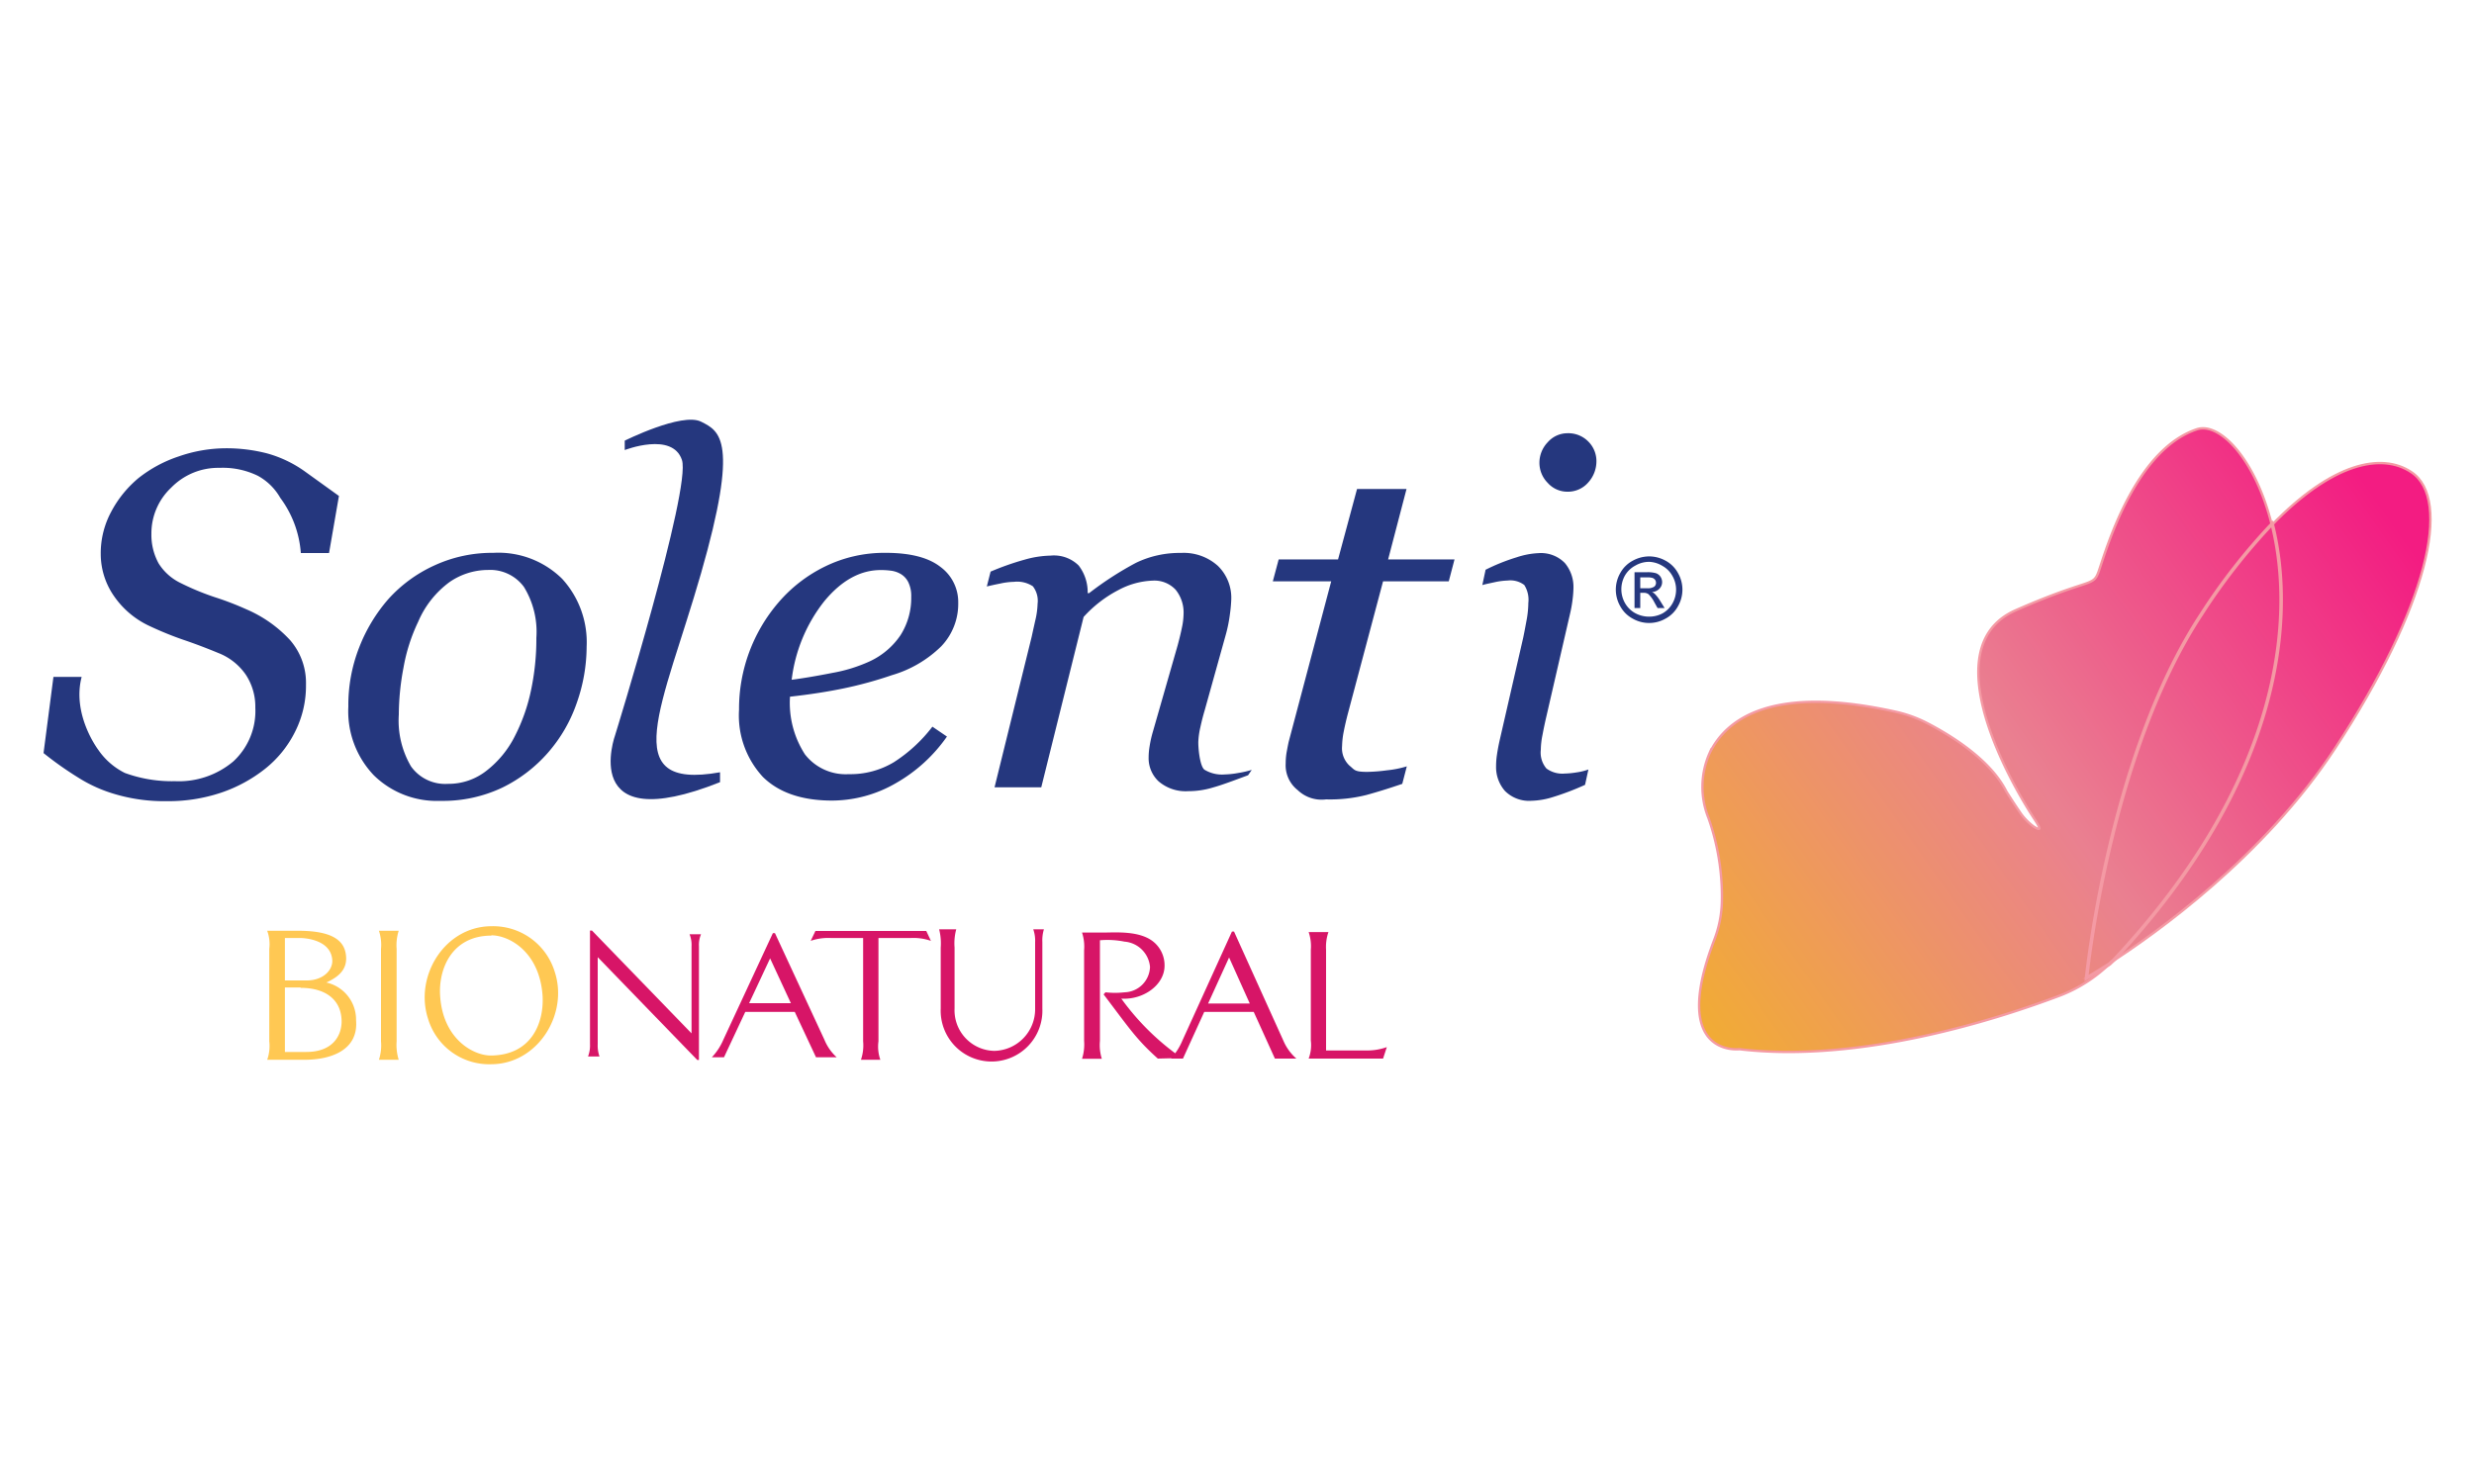 <svg xmlns="http://www.w3.org/2000/svg" xmlns:xlink="http://www.w3.org/1999/xlink" id="Capa_1" data-name="Capa 1" viewBox="0 0 250 150"><defs><style>.cls-1{fill:#25377e;}.cls-2,.cls-3,.cls-4,.cls-5{stroke:#f49aa4;stroke-miterlimit:10;}.cls-2,.cls-3,.cls-5{stroke-width:0.24px;}.cls-2{fill:url(#Degradado_sin_nombre_25);}.cls-3{fill:url(#Degradado_sin_nombre_25-2);}.cls-4{stroke-width:0.48px;fill:url(#Degradado_sin_nombre_21);}.cls-5{fill:url(#Degradado_sin_nombre_25-3);}.cls-6{fill:#ffc853;}.cls-7{fill:#d71567;}</style><linearGradient id="Degradado_sin_nombre_25" x1="168.79" y1="103.28" x2="241.34" y2="52.1" gradientUnits="userSpaceOnUse"><stop offset="0" stop-color="#f2ae30"></stop><stop offset="0.5" stop-color="#ea8090"></stop><stop offset="1" stop-color="#f31c82"></stop></linearGradient><linearGradient id="Degradado_sin_nombre_25-2" x1="172.89" y1="109.11" x2="245.45" y2="57.92" xlink:href="#Degradado_sin_nombre_25"></linearGradient><linearGradient id="Degradado_sin_nombre_21" x1="171.71" y1="75.91" x2="230.46" y2="75.91" gradientUnits="userSpaceOnUse"><stop offset="0" stop-color="#f2ae30"></stop><stop offset="1" stop-color="#f31c82"></stop></linearGradient><linearGradient id="Degradado_sin_nombre_25-3" x1="173.04" y1="109.31" x2="245.59" y2="58.13" xlink:href="#Degradado_sin_nombre_25"></linearGradient></defs><path class="cls-1" d="M34.25,50.13l-1,5.77H30.4a10.63,10.63,0,0,0-2.08-5.58,5.8,5.8,0,0,0-2.27-2.23,8.07,8.07,0,0,0-3.87-.8,6.63,6.63,0,0,0-4.88,2,6.34,6.34,0,0,0-2,4.66,6,6,0,0,0,.73,3,5.39,5.39,0,0,0,2.26,2,26.51,26.51,0,0,0,3.41,1.41,29.94,29.94,0,0,1,3.2,1.23,12.91,12.91,0,0,1,4.43,3.13,6.6,6.6,0,0,1,1.59,4.48A10.29,10.29,0,0,1,29.8,74a11.07,11.07,0,0,1-3,3.7,14.73,14.73,0,0,1-4.48,2.43,16.74,16.74,0,0,1-5.47.85,17.46,17.46,0,0,1-5.33-.74,14.49,14.49,0,0,1-3.69-1.69A34.74,34.74,0,0,1,4.4,76.12l1-7.7H8.25c-1,3.85,1.68,7.37,1.68,7.37a7.07,7.07,0,0,0,2.69,2.34,13.83,13.83,0,0,0,5.06.83,8.54,8.54,0,0,0,5.9-2,6.93,6.93,0,0,0,2.22-5.43,5.87,5.87,0,0,0-.94-3.3A6,6,0,0,0,22.05,66c-1.18-.49-2.36-.94-3.52-1.33a34.34,34.34,0,0,1-3.41-1.39,8.89,8.89,0,0,1-3.58-3A7.47,7.47,0,0,1,10.18,56a8.84,8.84,0,0,1,1.05-4.26A11.27,11.27,0,0,1,14,48.32a13.27,13.27,0,0,1,4.07-2.19,14.63,14.63,0,0,1,4.73-.82,16.46,16.46,0,0,1,4.16.51,12.08,12.08,0,0,1,3.94,1.9Z"></path><path class="cls-1" d="M59.28,65.37a17.22,17.22,0,0,1-1,5.69,15.09,15.09,0,0,1-2.89,5,14.64,14.64,0,0,1-4.63,3.55,14,14,0,0,1-6.26,1.34,9.09,9.09,0,0,1-6.72-2.58,9.37,9.37,0,0,1-2.58-6.94,16,16,0,0,1,1.1-6,16.45,16.45,0,0,1,2.94-4.87,14.1,14.1,0,0,1,4.62-3.39,13.92,13.92,0,0,1,6-1.29,9.17,9.17,0,0,1,6.94,2.62A9.49,9.49,0,0,1,59.28,65.37Zm-5.08-.91a8.66,8.66,0,0,0-1.26-5.14,4.23,4.23,0,0,0-3.62-1.71,6.87,6.87,0,0,0-3.9,1.23,9.67,9.67,0,0,0-3.16,4,17.88,17.88,0,0,0-1.49,4.67,25.73,25.73,0,0,0-.47,4.73,9.15,9.15,0,0,0,1.23,5.22,4.23,4.23,0,0,0,3.72,1.77,6.19,6.19,0,0,0,3.94-1.35A10.2,10.2,0,0,0,52,74.46a18.36,18.36,0,0,0,1.65-4.64A25.07,25.07,0,0,0,54.2,64.46Z"></path><path class="cls-1" d="M96.83,60.93a6.2,6.2,0,0,1-1.72,4.4,11.83,11.83,0,0,1-5,2.92,40.1,40.1,0,0,1-4.85,1.33q-2.46.51-5.43.84a9.6,9.6,0,0,0,1.51,5.83,5.21,5.21,0,0,0,4.43,2,8.51,8.51,0,0,0,4.56-1.21,15.24,15.24,0,0,0,3.89-3.59l1.47,1a15.82,15.82,0,0,1-5.16,4.71,12.93,12.93,0,0,1-6.44,1.76q-4.57,0-7-2.39a9.14,9.14,0,0,1-2.41-6.79,16.51,16.51,0,0,1,4-10.86,14.64,14.64,0,0,1,4.69-3.62,13.61,13.61,0,0,1,6.14-1.38c2.48,0,4.32.48,5.52,1.42A4.4,4.4,0,0,1,96.83,60.93Zm-4.75-.59a3.19,3.19,0,0,0-.29-1.48,2,2,0,0,0-.72-.81,2.59,2.59,0,0,0-1-.36A7.45,7.45,0,0,0,89,57.62q-3.11,0-5.72,3.17A15.82,15.82,0,0,0,80,68.71c1.21-.16,2.57-.39,4.09-.69a15.6,15.6,0,0,0,3.77-1.16A7.62,7.62,0,0,0,91,64.2,7,7,0,0,0,92.08,60.34Z"></path><path class="cls-1" d="M126.49,77.82l-.37.54c-1.51.56-2.68,1-3.52,1.23a8.48,8.48,0,0,1-2.53.38,4.19,4.19,0,0,1-3-1,3.21,3.21,0,0,1-1-2.4,6.77,6.77,0,0,1,.1-1.14,11.25,11.25,0,0,1,.33-1.47L119,65.24c.18-.67.33-1.28.44-1.83a7,7,0,0,0,.16-1.32,3.66,3.66,0,0,0-.8-2.48,2.94,2.94,0,0,0-2.35-.92,7.89,7.89,0,0,0-3.41.94,12.53,12.53,0,0,0-3.54,2.73l-4.28,17.22H100.5l3.75-15.21c.08-.37.2-.92.36-1.63a8.28,8.28,0,0,0,.24-1.72,2.39,2.39,0,0,0-.48-1.76,2.88,2.88,0,0,0-1.91-.45,7.11,7.11,0,0,0-1.41.18c-.57.11-1,.21-1.33.29l.38-1.5a27.26,27.26,0,0,1,3.47-1.22,10.17,10.17,0,0,1,2.59-.4,3.55,3.55,0,0,1,2.84,1,4.41,4.41,0,0,1,.91,2.79h.15a33.14,33.14,0,0,1,4.73-3.06,10.1,10.1,0,0,1,4.54-1,5.15,5.15,0,0,1,3.74,1.31,4.5,4.5,0,0,1,1.35,3.41,14.77,14.77,0,0,1-.14,1.5,14.52,14.52,0,0,1-.44,2.14l-2.1,7.53c-.15.5-.3,1.07-.44,1.72a7.77,7.77,0,0,0-.21,1.52c0,.89.2,2.46.62,2.78a3.42,3.42,0,0,0,2.05.48,8.85,8.85,0,0,0,1.37-.15A9.94,9.94,0,0,0,126.49,77.82Z"></path><path class="cls-1" d="M134,80.8a3.49,3.49,0,0,1-2.87-.94,3.18,3.18,0,0,1-1.21-2.68,7.13,7.13,0,0,1,.08-1.06c.06-.33.13-.71.22-1.13l4.3-16.23h-5.9l.59-2.21h6l1.92-7.12h5l-1.86,7.12h6.71l-.58,2.21h-6.64l-3.56,13.39c-.16.61-.3,1.21-.41,1.78a8.18,8.18,0,0,0-.17,1.47,2.4,2.4,0,0,0,.76,2c.51.41.46.62,1.78.62a16.71,16.71,0,0,0,2-.16,10.05,10.05,0,0,0,2-.4l-.46,1.77c-1.29.44-2.5.82-3.64,1.13A15,15,0,0,1,134,80.8Z"></path><path class="cls-1" d="M160.51,77.78l-.34,1.55a26.94,26.94,0,0,1-3.29,1.25,7.81,7.81,0,0,1-2.11.36,3.44,3.44,0,0,1-2.7-1,3.65,3.65,0,0,1-.89-2.49,7.88,7.88,0,0,1,.09-1.17c.06-.41.15-.92.29-1.53l2.37-10.33c.12-.57.23-1.18.35-1.82a10.09,10.09,0,0,0,.16-1.66,2.79,2.79,0,0,0-.41-1.81,2.33,2.33,0,0,0-1.69-.45,7,7,0,0,0-1.31.17c-.55.12-1,.21-1.24.29l.33-1.55a20.11,20.11,0,0,1,3.14-1.26,8.15,8.15,0,0,1,2.2-.42,3.37,3.37,0,0,1,2.67,1A3.76,3.76,0,0,1,159,59.4a10.75,10.75,0,0,1-.09,1.2,13.12,13.12,0,0,1-.27,1.5l-2.38,10.33q-.22.94-.39,1.86a8,8,0,0,0-.17,1.5,2.48,2.48,0,0,0,.57,1.89,2.72,2.72,0,0,0,1.84.51,8.73,8.73,0,0,0,1.22-.12A5.92,5.92,0,0,0,160.51,77.78Z"></path><path class="cls-1" d="M161.32,46.57a3.19,3.19,0,0,1-.83,2.2,2.71,2.71,0,0,1-2.09.93,2.64,2.64,0,0,1-2-.89,2.88,2.88,0,0,1-.84-2,3,3,0,0,1,.84-2.11,2.66,2.66,0,0,1,2-.91,2.83,2.83,0,0,1,2.11.85A2.79,2.79,0,0,1,161.32,46.57Z"></path><path class="cls-1" d="M166.65,56.24a3.44,3.44,0,0,1,1.65.43,3.1,3.1,0,0,1,1.26,1.25,3.36,3.36,0,0,1,0,3.36,3.08,3.08,0,0,1-1.24,1.24,3.34,3.34,0,0,1-3.35,0,3.08,3.08,0,0,1-1.24-1.24,3.36,3.36,0,0,1,0-3.36A3.1,3.1,0,0,1,165,56.67,3.45,3.45,0,0,1,166.65,56.24Zm0,.55a2.75,2.75,0,0,0-1.38.37,2.65,2.65,0,0,0-1.06,1,2.83,2.83,0,0,0,0,2.8,2.67,2.67,0,0,0,1,1,2.93,2.93,0,0,0,1.4.37A2.89,2.89,0,0,0,168,62a2.67,2.67,0,0,0,1-1,2.82,2.82,0,0,0,.37-1.4,2.76,2.76,0,0,0-.38-1.4,2.57,2.57,0,0,0-1-1A2.77,2.77,0,0,0,166.65,56.79Zm-1.48,4.67V57.84h1.24a3,3,0,0,1,.93.1.92.92,0,0,1,.45.35,1,1,0,0,1,.17.53.94.94,0,0,1-.28.69,1.09,1.09,0,0,1-.75.33,1,1,0,0,1,.3.2,3.86,3.86,0,0,1,.54.71l.44.71h-.71l-.32-.57a3.07,3.07,0,0,0-.61-.84.8.8,0,0,0-.47-.13h-.35v1.54Zm.58-2h.71a1.18,1.18,0,0,0,.7-.16.49.49,0,0,0,.18-.4.52.52,0,0,0-.09-.29.62.62,0,0,0-.25-.19,1.86,1.86,0,0,0-.58-.06h-.67Z"></path><path class="cls-1" d="M63.13,44.54s5.78-2.88,7.71-1.92,3.85,1.92,0,15.33-8.67,22,1.92,20.11v1c-14.44,5.75-10.59-4.79-10.59-4.79s7.7-24.9,6.74-27.78-5.78-1-5.78-1Z"></path><path class="cls-2" d="M222.48,62.16a62.08,62.08,0,0,1,7.09-9.09c-1.66-6.7-5.29-10.44-7.57-9.68-5.78,1.92-8.67,10.59-9.63,13.48s0,1-8.67,4.81,0,18.29,1.93,21.18c.79,1.2.39,1-.12.69A5.91,5.91,0,0,1,204.05,82c-.61-.89-1.31-2-1.31-2-1.62-3.24-5.68-5.71-8-6.91a13.08,13.08,0,0,0-3.1-1.13c-12.63-2.82-17.23.74-18.89,4.18a8.43,8.43,0,0,0-.1,6.56A23.91,23.91,0,0,1,174,91a11.44,11.44,0,0,1-.79,4.05c-4.53,11.85,2.56,11,2.56,11,12.33,1.45,26.29-3.11,32.44-5.44a14.89,14.89,0,0,0,4.93-3.15c-1.39.89-2.23,1.37-2.23,1.37S213.16,76.37,222.48,62.16Z"></path><path class="cls-3" d="M243.66,47.72c-3-2-8-.94-14.09,5.35,2.44,9.84.65,26-15.84,43.75-.18.2-.39.37-.58.56,4.66-3,15.63-10.79,22.81-21.74C245.28,61.44,247.83,50.46,243.66,47.72Z"></path><path class="cls-4" d="M229.57,53.07a62.08,62.08,0,0,0-7.09,9.09c-9.32,14.21-11.56,36.59-11.56,36.59s.84-.48,2.23-1.37c.19-.19.4-.36.58-.56C230.22,79.11,232,62.91,229.57,53.07Z"></path><path class="cls-5" d="M229.57,53.07a62.08,62.08,0,0,0-7.09,9.09c-9.32,14.21-11.56,36.59-11.56,36.59s.84-.48,2.23-1.37c.19-.19.4-.36.58-.56C230.22,79.11,232,62.91,229.57,53.07Z"></path><path class="cls-6" d="M30.78,107.12H27a4.16,4.16,0,0,0,.21-1.87V95.92A3.94,3.94,0,0,0,27,94.08h3.13c3.79,0,4.82,1.19,4.85,2.79,0,1.16-.74,1.86-2,2.44a3.84,3.84,0,0,1,3,3.81C36.24,106.17,33.41,107.12,30.78,107.12ZM30.3,94.81H28.79V99.1H31c1.62,0,2.6-1,2.58-2C33.49,95,30.86,94.81,30.3,94.81Zm.08,5H28.79v6.52h2.15c2.76,0,3.55-1.72,3.58-3C34.55,101.06,32.9,99.85,30.38,99.85Z"></path><path class="cls-6" d="M38.29,107.12a4.68,4.68,0,0,0,.21-1.87V95.92a4.46,4.46,0,0,0-.21-1.84h2a4.83,4.83,0,0,0-.21,1.84v9.33a5.07,5.07,0,0,0,.21,1.87Z"></path><path class="cls-6" d="M49.66,107.57a6.45,6.45,0,0,1-6.4-4.58c-1.41-4.3,1.66-9.34,6.38-9.37a6.51,6.51,0,0,1,6.41,4.59C57.48,102.51,54.33,107.55,49.66,107.57Zm0-13c-4,0-5.34,3.36-5.19,6,.24,4.41,3.33,6.15,5.19,6.12,4.1-.07,5.31-3.35,5.17-6C54.55,96.26,51.5,94.54,49.64,94.54Z"></path><path class="cls-7" d="M70.63,95.65v11.49h-.17L60.4,96.75v8.8a3.36,3.36,0,0,0,.18,1.24H59.42a3.07,3.07,0,0,0,.2-1.24V94.06h.2l10.06,10.39v-8.8a2.9,2.9,0,0,0-.2-1.22h1.16A2.78,2.78,0,0,0,70.63,95.65Z"></path><path class="cls-7" d="M82.46,106.87l-2.15-4.59h-5l-2.15,4.59H71.93a6,6,0,0,0,1.17-1.79l5-10.76h.21l5,10.78a4.92,4.92,0,0,0,1.24,1.77Zm-4.64-10L75.7,101.4h4.22Z"></path><path class="cls-7" d="M92.06,94.81H88.77v10.44a4,4,0,0,0,.19,1.87H87a4.5,4.5,0,0,0,.22-1.87V94.81H83.92a5.4,5.4,0,0,0-2,.29l.48-1H93.6l.47,1A5.4,5.4,0,0,0,92.06,94.81Z"></path><path class="cls-7" d="M105.33,95.22v6.71a5.14,5.14,0,1,1-10.27,0V95.78a5.74,5.74,0,0,0-.16-1.85h1.73a5.44,5.44,0,0,0-.17,1.85v6.15a4.1,4.1,0,0,0,4,4.29,4.21,4.21,0,0,0,4.14-4.29V95.22a3.41,3.41,0,0,0-.19-1.29h1.08A3.77,3.77,0,0,0,105.33,95.22Z"></path><path class="cls-7" d="M117,107c-2.22-2-2.83-3-5.48-6.49l.19-.21a8.58,8.58,0,0,0,1.93,0,2.65,2.65,0,0,0,2.57-2.57,2.81,2.81,0,0,0-2.57-2.55,8.82,8.82,0,0,0-2.49-.14v10.17a4.61,4.61,0,0,0,.19,1.81h-2a4.77,4.77,0,0,0,.21-1.81V96.05a4.59,4.59,0,0,0-.21-1.79h2.22c1.14,0,3.44-.19,4.85.82a3.07,3.07,0,0,1,1.27,2.53c0,1.93-2.12,3.47-4.37,3.33a25.33,25.33,0,0,0,6.11,6Z"></path><path class="cls-7" d="M128.83,107l-2.14-4.72h-5L119.54,107h-1.22a6.34,6.34,0,0,0,1.17-1.84l5-11h.21l5,11.06A5,5,0,0,0,131,107ZM124.2,96.78l-2.12,4.65h4.21Z"></path><path class="cls-7" d="M139.76,107h-7.52a3.8,3.8,0,0,0,.22-1.82V96a4.42,4.42,0,0,0-.22-1.79h2A4.66,4.66,0,0,0,134,96v10.18h4.23a5.89,5.89,0,0,0,1.91-.34Z"></path></svg>